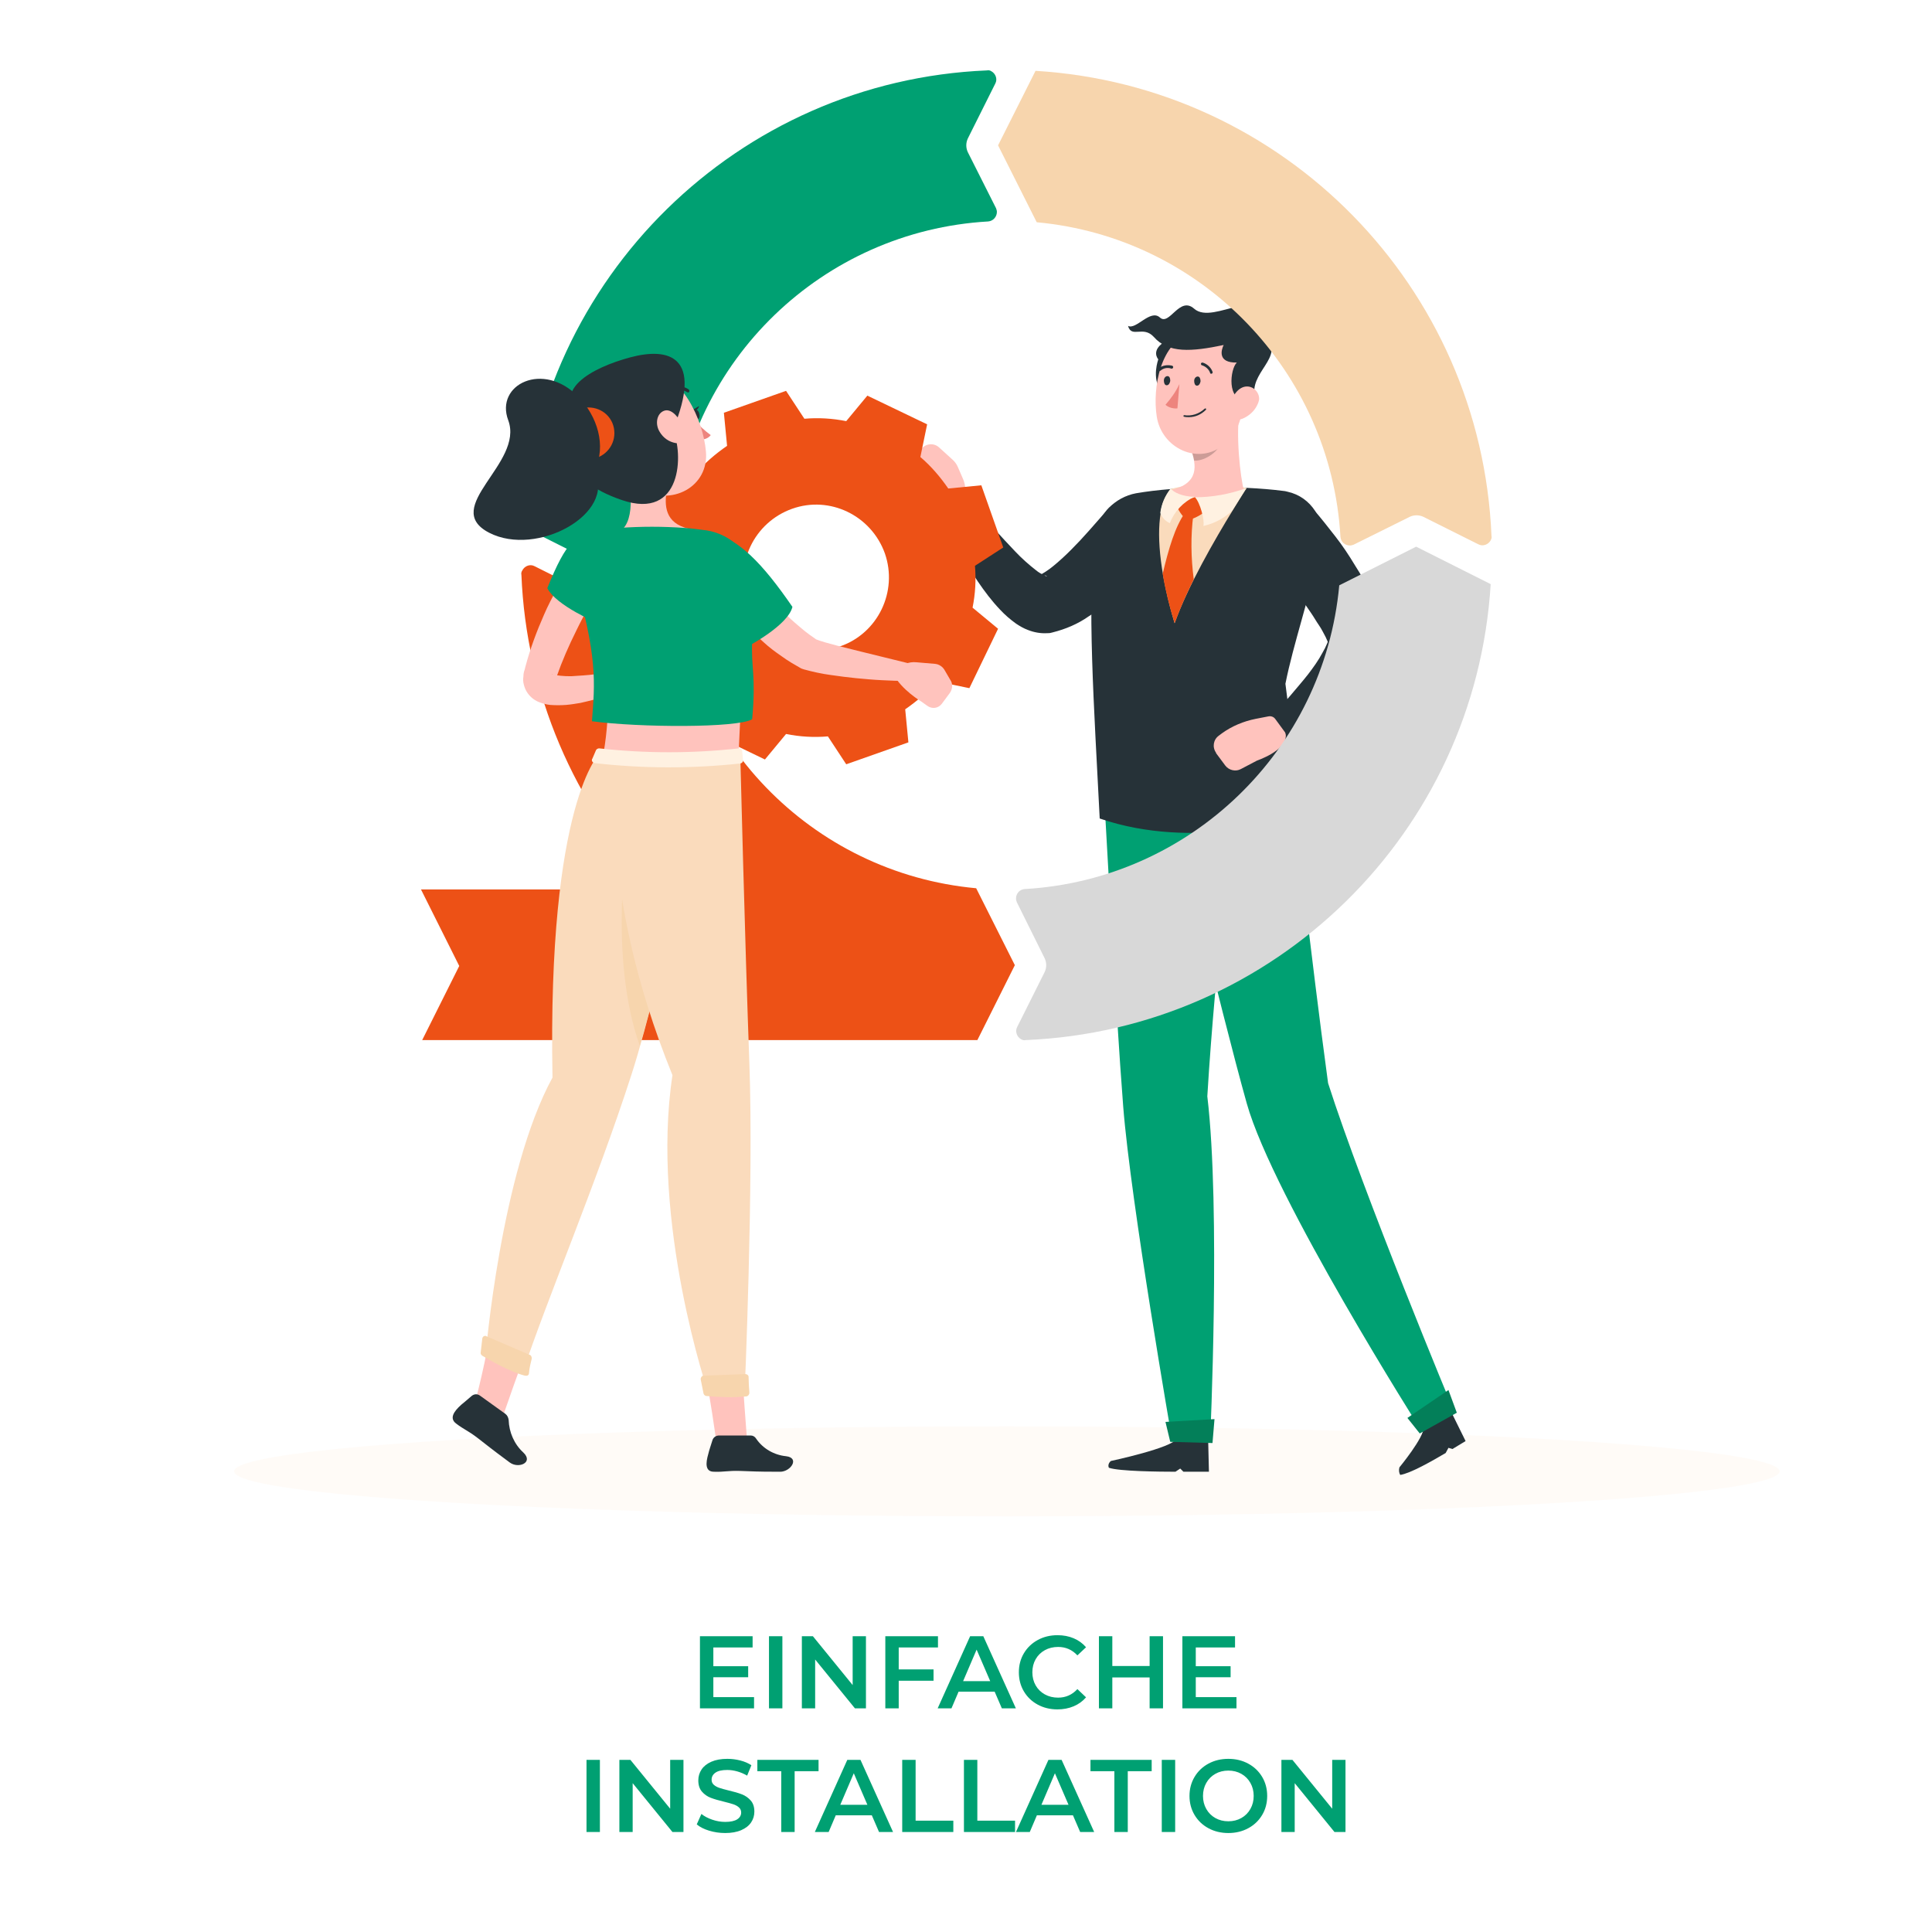 <svg xmlns="http://www.w3.org/2000/svg" id="a" viewBox="0 0 1500 1500"><defs><style>.g{fill:#f7d5ad;}.h{fill:#037f59;}.i{fill:#ed847e;}.j{fill:#fff1e1;}.k{fill:#ffc3bd;}.l{fill:#ed5116;}.m{fill:#fadbbc;}.n{fill:#7f3e3b;}.o{fill:#00a072;}.p{fill:#d8d8d8;}.q{fill:#263238;}.r{opacity:.25;}.s{isolation:isolate;opacity:.2;}</style></defs><g><g id="b" class="r"><ellipse id="c" class="j" cx="781.71" cy="1142.34" rx="600" ry="34.97"></ellipse></g><g id="d"><path class="o" d="M937.36,851.16c6.81-112.94,19.8-188.76,14.54-244.46l-95.31-1.55s9.59,179.47,15.47,254.05c5.88,74.57,38.06,259.31,38.06,259.31h29.4s8.35-179.78-2.17-267.35Z"></path><path class="q" d="M898.06,427.23l-3.71,4.95c-1.24,1.55-2.48,3.09-3.71,4.64-2.48,3.09-5.26,6.19-7.74,8.97-5.57,5.88-11.14,11.76-17.33,17.02-3.09,2.78-6.19,5.57-9.59,8.05-3.4,2.48-6.81,5.26-10.83,7.74-8.35,5.88-17.95,9.9-27.85,12.38l-1.24,.31c-.93,.31-2.17,.31-3.09,.31-4.95,.31-10.21-.62-14.85-2.48-3.4-1.24-6.5-3.09-9.28-4.95-4.33-3.09-8.66-6.81-12.38-10.83-6.5-6.81-12.07-14.23-17.33-21.97-4.95-7.43-9.28-14.85-13.31-22.59-4.02-7.74-7.74-15.47-10.83-23.52-2.48-6.19,.31-13.62,6.81-16.09,4.95-2.17,10.52-.62,14.23,3.4l.31,.31,15.78,17.95c5.26,5.88,10.83,11.76,16.09,17.33,4.95,5.26,10.52,10.21,16.09,14.54,2.17,1.86,4.64,3.09,7.12,4.33,.62,.31,1.24,.31,1.55,.31,0,0-.62-.62-2.78-.62l-4.33,.62c4.02-2.17,8.05-4.64,11.76-7.74,4.95-4.02,9.59-8.35,13.92-12.69,4.64-4.64,9.28-9.59,13.92-14.85l6.81-7.74,6.5-7.43,.62-.93c8.97-10.21,24.76-11.45,34.97-2.17,9.9,8.66,11.45,23.21,3.71,33.42h0Z"></path><path class="k" d="M739.94,397.83c-12.07,1.86-23.21-17.64-23.21-17.64l-8.97-10.52c-3.09-3.71-3.09-8.66,0-12.38l7.74-8.97c3.4-4.02,9.59-4.64,13.62-.93h0l10.21,9.28c1.86,1.55,3.4,3.71,4.33,5.88l4.02,9.28c3.4,7.74,1.86,17.02-3.71,23.52l-.62,.93c-1.24,.93-2.17,1.55-3.4,1.55Z"></path><path class="o" d="M1031.12,840.95c-15.16-112.02-21.04-178.55-30.94-234.24l-95.31-1.55s42.7,178.86,63.13,251.57c20.42,72.72,135.53,254.05,135.53,254.05l25.37-15.16c0,.62-70.55-169.57-97.78-254.67Z"></path><path class="q" d="M1086.51,1139.25s19.19-23.21,18.88-31.25l21.04-12.38,11.45,23.21-10.21,6.19-3.09-.93-2.17,4.02c-10.52,6.19-27.23,15.78-35.28,17.02-.93-1.55-1.24-3.71-.62-5.88Z"></path><path class="q" d="M996.15,381.12c-33.73-4.33-82-3.71-114.18,1.86-16.4,3.09-29.4,16.4-31.56,32.8-6.81,48.89-.93,133.99,3.4,219.7,73.65,25.37,151.62-.31,151.62-.31,2.78-17.33-3.4-73.96-7.43-104.28,6.19-31.25,18.88-67.15,27.54-108.61,4.02-18.26-7.43-36.51-25.99-40.54-1.24-.31-2.48-.62-3.4-.62Z"></path><path class="m" d="M909.2,379.58c-4.64,5.26-7.43,11.76-8.05,18.88-3.4,19.8,.31,50.44,10.83,85.4,9.9-28.16,31.56-65.6,44.87-87.26,6.19-10.21,10.52-17.02,11.14-17.64h0c-19.8-4.64-39.61-4.33-58.79,.62Z"></path><path class="k" d="M962.74,316.76l-38.37,31.56c4.95,13.31,6.5,26.92-15.16,32.18-5.57,7.12,4.02,15.47,13,19.19,14.54-1.86,34.97-6.5,43.63-18.57-2.79-9.9-6.81-44.87-3.09-64.36Z"></path><path class="l" d="M913.23,391.64c1.55,4.64,4.33,8.66,8.05,12.07,5.88,0,14.54-6.5,14.54-6.5,0,0-3.4-9.28-8.05-11.14-12.07,2.78-14.54,5.57-14.54,5.57Z"></path><path class="l" d="M926.53,399.69c-1.86-1.55-4.33-1.86-6.5-1.55-7.74,10.83-12.69,27.85-17.33,47.34,2.17,13,5.26,25.68,9.28,38.37,4.33-11.76,9.28-22.9,14.85-34.04-2.17-16.71-2.48-33.73-.31-50.13Z"></path><path class="s" d="M946.64,329.76l-22.28,18.26c1.24,3.09,2.17,6.19,2.78,9.59,8.66,.62,20.73-8.05,21.35-16.09,0-4.02-.62-7.74-1.86-11.76Z"></path><path class="q" d="M905.18,264.77c-12.38,7.12-5.88,14.23-5.88,14.23,0,0-5.26,14.23,1.86,24.14,32.8-39.61,4.02-38.37,4.02-38.37Z"></path><path class="k" d="M968.31,295.1c-3.4,24.14-4.33,38.37-17.64,49.82-20.11,17.02-48.89,3.09-52.6-21.66-3.4-22.28,2.78-57.86,27.54-65.29,17.64-5.26,36.51,4.64,41.77,22.59,1.24,4.64,1.55,9.9,.93,14.54Z"></path><path class="q" d="M967.69,310.26c-15.47,1.55-12.69-23.83-7.43-28.78-15.16,.31-12.07-9.9-10.21-13.62-25.06,5.26-43.01,6.5-54.15-6.19-8.35-9.28-17.33,1.24-20.11-8.66,6.19,3.4,17.33-13.31,24.76-6.5,7.43,6.81,15.16-17.02,26.61-6.81,15.47,13.62,56.01-23.83,52.29,17.64,21.35,17.95-7.43,29.09-5.57,48.27-5.88,8.66-6.19,4.64-6.19,4.64Z"></path><path class="q" d="M971.4,262.61c-.62,0-1.55-.62-1.55-1.24,0-.93,.62-1.55,1.24-1.86,4.95-1.24,9.28-4.33,12.38-8.66,1.86-2.48,2.48-5.88,1.55-8.66-.31-.93,.31-1.55,1.24-1.86s1.55,.31,1.86,.93h0c.93,4.02,.31,8.05-1.86,11.45-3.71,4.95-8.97,8.35-14.85,9.9h0Z"></path><path class="k" d="M976.35,313.98c-2.17,4.95-6.5,8.97-11.76,11.14-6.81,2.48-11.14-3.4-9.59-10.52,1.24-6.19,6.19-14.85,13.62-14.54,5.26,.31,9.28,4.95,8.97,10.21-.31,1.24-.62,2.48-1.24,3.71Z"></path><path class="q" d="M932.1,296.03c-.31,1.86-1.24,3.4-2.78,3.4s-2.17-1.86-2.17-3.71,1.24-3.4,2.78-3.4,2.17,1.86,2.17,3.71Z"></path><path class="q" d="M908.58,295.72c-.31,1.86-1.24,3.4-2.78,3.4s-2.17-1.86-2.17-3.71,1.24-3.4,2.78-3.4,2.17,1.55,2.17,3.71Z"></path><path class="i" d="M915.7,298.19c-2.78,5.88-6.5,11.14-10.83,16.09,2.48,2.17,5.88,3.09,9.28,2.78l1.55-18.88Z"></path><path class="q" d="M940.15,290.15h.62c.62-.31,.93-.93,.62-1.55-1.24-3.4-4.33-6.19-7.74-7.12-.62,0-1.24,.31-1.24,.93h0c0,.62,.31,1.24,.93,1.24h0c2.78,.93,5.26,3.09,6.19,5.88,0,.31,.31,.62,.62,.62Z"></path><path class="q" d="M899.92,287.98c.31,0,.93,0,1.24-.31,2.17-1.86,5.26-2.48,8.05-1.55,.62,.31,1.24,0,1.55-.62h0c.31-.62,0-1.24-.62-1.55-3.71-.93-7.43-.31-10.52,1.86-.62,.31-.62,1.24-.31,1.55,0,.31,.31,.62,.62,.62Z"></path><path class="j" d="M967.69,378.96h0c-.31,.62-4.64,7.43-11.14,17.64-6.19,5.88-13.92,9.9-22.28,11.76,1.24-4.02-2.48-18.26-6.5-22.28,13.62,0,26.92-2.48,39.92-7.12Z"></path><path class="j" d="M927.46,385.76c-8.97,4.02-15.78,11.45-19.19,20.42-3.4-1.55-6.19-4.33-7.43-8.05,.93-6.81,3.71-13.31,8.05-18.88,2.48,3.09,8.66,6.19,18.57,6.5Z"></path><path class="q" d="M1019.67,395.36c6.19,7.12,11.45,13.92,17.02,21.04,5.57,7.12,10.52,14.54,15.16,22.28,4.95,7.74,9.59,15.78,13.92,24.45,2.17,4.64,4.33,8.97,6.19,13.92,2.17,5.57,3.71,11.14,4.64,17.02l.31,1.55c.62,3.09,.31,6.19-.93,9.28-3.4,9.28-8.66,17.95-14.85,25.68-2.78,3.4-5.88,6.81-8.97,9.9-3.09,3.09-6.19,6.19-9.28,8.97-6.5,5.57-13,10.52-20.11,15.16-6.81,4.64-14.23,8.66-21.66,12.38-5.88,3.4-13.62,1.24-17.02-4.64-2.78-4.95-1.86-11.14,2.17-15.16l.62-.62c4.64-5.26,10.21-10.83,14.85-16.4s9.59-11.14,13.92-16.71c4.02-5.26,8.05-10.83,11.14-16.71,2.78-4.64,4.95-9.9,6.19-15.16l-.62,10.52c-.93-2.48-1.86-4.95-3.09-7.43-1.55-2.78-3.09-6.19-5.26-9.28-2.17-3.09-4.02-6.5-6.19-9.59s-4.33-6.5-6.81-9.59c-4.64-6.5-9.59-13-14.54-19.49l-14.85-19.19-.31-.31c-8.35-10.83-6.81-26.3,4.02-34.66,10.21-8.66,25.37-7.12,34.35,2.78h0Z"></path><path class="k" d="M998.32,571.43c0-1.24-.31-2.78-1.24-3.71l-6.81-9.28c-1.24-1.86-3.4-2.78-5.88-2.17l-9.59,1.86c-9.28,1.86-18.26,5.57-25.99,11.14l-2.48,1.86c-4.33,3.09-5.26,8.97-2.17,13.31v.31l7.12,9.59c2.78,3.71,8.05,4.95,12.07,2.78l12.38-6.5c.31-.31,21.97-7.12,22.59-19.19Z"></path><path class="l" d="M756.34,392.88c0-4.64-.62-8.97-1.86-13.31-7.43-1.86-27.23,12.07-30.32,18.26,1.24,3.71,9.59,11.45,9.59,11.45,6.5-5.88,17.64-12.38,22.59-16.4Z"></path><polygon class="h" points="1102.29 1112.94 1131.07 1096.85 1124.57 1079.22 1092.7 1100.88 1102.29 1112.94"></polygon><path class="q" d="M862.48,1134.3s47.96-10.21,51.06-17.33h24.45l.62,25.68h-19.8l-2.48-2.48-3.71,2.48c-12.07,0-43.94-.31-51.68-3.09-.93-1.86,0-4.02,1.55-5.26Z"></path><polygon class="h" points="908.58 1119.44 941.38 1120.37 942.93 1101.8 904.87 1103.97 908.58 1119.44"></polygon><path class="q" d="M923.13,323.88c-1.24,0-2.48,0-3.71-.31-.31,0-.62-.31-.62-.62h0c0-.31,.31-.62,.62-.62,5.57,.93,11.45-.93,15.78-4.95,.31-.31,.62-.31,.93-.31,.31,.31,.31,.62,.31,.93l-.31,.31c-3.4,3.4-8.05,5.57-13,5.57Z"></path></g><g id="e"><path class="g" d="M804.92,172.56c128.11,11.76,228.37,115.73,235.79,244.15,.31,4.02,3.4,6.81,7.43,6.81,.93,0,1.86-.31,2.78-.62l43.63-21.66c3.4-1.55,7.12-1.55,10.52,0l42.7,21.35c3.4,1.86,7.74,.31,9.59-3.09,.62-1.24,.93-2.17,.62-3.4-8.05-193.4-160.91-349.36-354-361.11l-29.09,57.86,30.02,59.72Z"></path><path class="o" d="M523.02,407.73c11.76-128.11,115.73-228.37,244.15-235.79,4.02-.31,6.81-3.71,6.81-7.43,0-.93-.31-1.86-.62-2.78l-21.97-43.63c-1.55-3.4-1.55-7.12,0-10.52l21.35-42.7c1.86-3.4,.31-7.74-3.09-9.59-.93-.62-2.17-.93-3.4-.62-193.09,8.05-349.05,160.91-360.8,354l57.86,29.09,59.72-30.02Z"></path><path class="l" d="M757.89,689.63h0c-128.11-11.76-228.37-115.73-235.79-244.15-.31-4.02-3.4-6.81-7.43-6.81-.93,0-1.86,.31-2.78,.62l-43.63,21.66c-1.55,.93-3.4,1.24-5.26,1.24s-3.71-.31-5.26-1.24l-42.7-21.35c-3.4-1.86-7.74-.31-9.59,3.4-.62,.93-.93,2.17-.62,3.4,3.71,91.28,40.54,177.93,103.35,244.15h-181.33l29.71,59.41-28.78,57.56h431.05l29.09-58.17-30.02-59.72Z"></path><path class="p" d="M1039.79,454.46h0c-11.76,128.11-115.73,228.37-244.15,235.79-4.02,.31-6.81,3.4-6.81,7.43,0,.93,.31,1.86,.62,2.78l21.66,43.63c1.55,3.4,1.55,7.12,0,10.52l-21.35,42.7c-1.86,3.4-.31,7.74,3.09,9.59,1.24,.62,2.17,.93,3.4,.62,193.4-8.05,349.36-160.91,361.11-354l-57.86-29.09-59.72,30.02Z"></path></g><g id="f"><path class="l" d="M778.93,425.06l-17.02-48.27-25.68,2.48c-6.19-8.97-13.31-17.33-21.66-24.45l5.26-25.37-46.42-22.28-16.4,19.8c-10.83-2.17-21.66-2.78-32.49-1.86l-14.23-21.66-48.27,17.02,2.48,25.68c-8.97,6.19-17.33,13.31-24.45,21.66l-25.37-5.26-22.28,46.11,19.8,16.4c-2.17,10.83-2.78,21.66-1.86,32.49l-21.66,14.23,17.02,48.27,25.68-2.48c6.19,8.97,13.31,17.33,21.66,24.45l-5.26,25.37,46.11,22.28,16.4-19.8c10.83,2.17,21.66,2.78,32.49,1.86l14.23,21.66,48.27-17.02-2.48-25.68c8.97-6.19,17.33-13.31,24.45-21.66l25.37,5.26,22.28-46.11-19.8-16.4c2.17-10.83,2.78-21.66,1.86-32.49l21.97-14.23Zm-126.56,76.74c-29.4,10.21-61.58-5.26-72.1-34.66-10.21-29.4,5.26-61.58,34.66-72.1s61.58,5.26,72.1,34.66h0c10.21,29.4-5.26,61.89-34.66,72.1Z"></path><path class="k" d="M466.4,455.39c-1.55,2.17-3.09,5.26-4.95,8.05s-3.4,5.57-4.95,8.66c-3.09,5.88-6.19,11.45-8.97,17.33-5.88,11.76-11.14,23.83-15.47,36.2-1.86,4.95,0,1.86-2.17-1.24-.93-1.24-1.86-1.24-1.24-.93,.62,.31,1.55,.62,2.17,.62,5.88,.93,11.76,1.24,17.33,.62,12.69-.62,26.3-2.78,39.61-4.95h0c3.71-.62,7.43,1.86,8.05,5.57,.62,3.09-1.24,6.5-4.33,7.74-13.31,5.57-26.92,9.59-40.85,12.69-3.71,.62-7.43,1.24-11.14,1.55-4.02,.31-8.35,.31-12.38,0-2.78-.31-5.26-.93-7.74-1.86-3.71-1.24-7.12-3.71-9.59-7.12-1.55-2.17-2.48-4.33-3.09-6.81-.62-2.17-.62-4.33-.31-6.5,0-1.55,.31-3.4,.93-4.95l.62-2.48c3.71-13.92,8.66-27.23,14.54-40.54,2.78-6.5,6.19-13,9.59-19.19,1.86-3.09,3.4-6.19,5.26-9.28,1.86-3.09,3.71-5.88,6.19-9.28,4.64-6.19,13.31-7.43,19.49-2.78,5.88,4.33,7.43,12.07,3.71,18.26l-.31,.62Z"></path><path class="n" d="M519,533.99l-6.5,5.26c-2.48,2.17-5.57,2.78-8.66,1.86l-14.23-3.71c-5.57-1.55-10.21-5.57-12.38-11.14l-1.24-3.4c10.21-9.59,28.16-12.69,28.16-12.69l4.95-1.24c4.33-1.24,8.97,.93,10.21,5.26h0l3.09,9.9c.93,4.02-.62,7.74-3.4,9.9Z"></path><path class="k" d="M484.34,352.96c4.33,16.4,9.9,46.42-.62,57.56,0,0-8.05,15.47,40.23,13,34.04-1.86,10.83-13,10.83-13-18.57-4.33-19.19-17.95-17.02-30.63l-33.42-26.92Z"></path><path class="k" d="M412.86,1039.92l-31.56-11.45c-2.78,24.14-12.69,61.27-12.69,61.27l21.97,9.28c.31,0,14.85-44.25,22.28-59.1Z"></path><path class="q" d="M395.85,1135.53c-16.71-12.38-15.47-11.76-24.76-18.88-8.05-6.19-10.52-6.5-17.02-11.45-5.26-4.02-1.86-9.28,4.02-14.54,2.17-1.86,4.95-4.02,8.05-6.81,1.86-1.55,4.33-1.86,6.5-.31l19.8,14.23c1.55,1.24,2.17,2.78,2.48,4.64,.31,9.59,4.33,18.88,11.45,25.37,8.05,7.74-3.71,12.69-10.52,7.74Z"></path><path class="m" d="M549.02,584.73s-33.11,170.19-58.79,249.72c-26.92,83.55-66.22,176.07-84.17,230.53-5.57,.62-21.35-5.88-29.09-12.38,0,0,11.76-142.34,51.99-215.99-4.02-214.75,36.82-251.88,36.82-251.88h83.24Z"></path><path class="g" d="M487.44,648.48l34.04,64.98c-7.74,34.04-16.4,69.62-24.76,98.4-24.76-69.31-9.28-163.38-9.28-163.38Z"></path><path class="g" d="M412.86,1054.77c-.93,3.71-1.86,7.43-2.17,11.45,0,1.24-1.24,2.17-2.48,1.86h-.62c-12.07-3.09-27.85-12.38-33.11-15.47-.93-.62-1.55-1.55-1.24-2.78l1.24-10.83c.31-1.24,1.24-1.86,2.48-1.86q.31,0,.62,.31l33.11,14.23c1.55,.31,2.17,1.55,2.17,3.09Z"></path><path class="k" d="M576.25,1054.77l-30.32,2.17c4.95,24.14,10.21,62.2,10.21,62.2h23.83c.31-.31-4.02-47.96-3.71-64.36Z"></path><path class="q" d="M605.64,1142.65c-20.73,0-19.19-.31-30.94-.62-9.9-.31-12.38,.93-20.42,.62-6.81,0-6.5-6.5-4.33-13.92,.62-2.78,1.86-6.19,3.09-10.21,.62-2.48,2.78-4.02,5.26-4.02h24.45c1.86,0,3.4,.93,4.33,2.48,5.26,7.74,13.92,12.69,23.21,13.62,10.83,1.24,3.71,12.07-4.64,12.07Z"></path><path class="m" d="M574.7,584.73s3.71,148.53,7.12,241.05c3.4,92.52-3.71,255.91-3.71,255.91-.62,4.64-24.14,2.78-28.16,0,0,0-45.18-132.44-27.85-246.93-60.34-148.53-43.01-246-43.01-246l95.62-4.02Z"></path><path class="g" d="M581.2,1069c0,3.09,.31,8.66,.62,12.38,0,1.24-.93,2.48-2.17,2.78-10.52,.93-20.73,.62-31.25-.31-.93,0-1.86-.93-2.17-1.86l-2.17-10.83c-.31-1.24,.62-2.78,1.86-3.09h.62l32.18-1.24c1.24,0,2.48,.93,2.48,2.17q0-.31,0,0Z"></path><path class="k" d="M471.66,558.74c-.62,8.66-1.55,17.33-3.09,25.99h104.9l1.24-26.61c0-.31-81.07-4.95-103.04,.62Z"></path><path class="o" d="M584.6,449.51c.62,16.09,.31,32.18-.62,48.27-.93,21.04,3.09,26.3,0,60.65-11.45,6.81-87.26,6.5-124.39,1.55,2.17-29.71,4.95-49.82-15.16-116.97-4.64-15.47,5.88-30.63,22.28-32.18,4.33-.31,9.28-.62,13.92-.93,17.02-1.24,34.04-1.24,51.06,0,5.57,.31,11.14,1.24,16.71,1.86,20.11,3.09,35.59,19.19,36.2,37.75Z"></path><path class="k" d="M737.77,527.8l-4.33-7.43c-1.55-2.78-4.33-4.64-7.43-4.95l-14.54-1.24c-5.88-.62-11.76,1.86-15.47,6.19l-2.48,2.78c6.19,12.38,21.97,21.66,21.97,21.66l4.33,3.09c3.71,2.78,8.66,2.17,11.45-1.55h0l6.19-8.35c2.17-3.09,2.48-7.12,.31-10.21Z"></path><path class="k" d="M594.19,457.25l1.24,2.17c.62,.93,1.24,1.86,1.86,2.78,1.24,1.86,2.78,3.71,4.33,5.57,3.09,3.71,6.19,7.12,9.9,10.52,3.4,3.4,7.12,6.5,11.14,9.9s8.05,6.19,12.07,8.97l-2.48-1.24c5.57,2.17,11.45,3.71,17.33,5.26l18.57,4.64,18.88,4.64c6.5,1.55,12.69,3.09,18.88,4.64h0c3.71,.93,6.19,4.64,5.26,8.35-.62,3.09-3.71,5.26-6.81,5.26-6.81,0-13.31-.31-19.8-.62-6.5-.31-13.31-.93-19.8-1.55-6.5-.62-13.31-1.55-19.8-2.48-7.12-.93-13.92-2.48-20.73-4.33-.62-.31-1.24-.31-1.86-.62l-.62-.31c-2.48-1.55-4.95-2.78-7.43-4.33-2.48-1.55-4.95-3.09-7.43-4.95-4.95-3.4-9.59-6.81-13.92-10.83-4.64-4.02-8.66-8.35-12.69-13-1.86-2.48-3.71-4.64-5.57-7.43-.93-1.24-1.86-2.78-2.78-4.02-.31-.62-.93-1.24-1.24-2.17s-.62-1.24-1.55-2.78c-3.4-6.81-.62-15.16,6.19-18.57,6.5-3.09,14.23-.93,17.95,4.95l.93,1.55Z"></path><path class="o" d="M553.35,413.61c20.42,5.57,38.06,22.9,61.89,57.56-3.4,14.23-34.04,30.32-34.04,30.32,0,0-64.05-63.43-27.85-87.88Z"></path><path class="q" d="M537.57,322.33c.62,2.17,2.48,3.4,4.02,3.09s1.86-2.48,1.24-4.64-2.48-3.4-4.02-3.09-1.86,2.48-1.24,4.64Z"></path><path class="q" d="M538.19,318l4.64-2.78s-1.24,4.64-4.64,2.78Z"></path><path class="i" d="M539.42,326.35c3.71,4.33,7.74,8.05,12.38,11.45-1.55,2.17-4.33,3.4-7.12,3.4l-5.26-14.85Z"></path><path class="q" d="M534.47,304.69c.31,0,.62-.31,.62-.62,.31-.62,0-1.55-.62-1.86-3.71-2.48-8.05-2.78-12.07-1.24-.62,.31-.93,.93-.62,1.55h0c.31,.62,1.24,.93,1.86,.62,3.09-1.24,6.81-.62,9.59,1.24,.62,.31,.93,.31,1.24,.31Z"></path><path class="k" d="M464.54,334.4c10.21,25.06,13.92,35.89,31.25,45.18,25.99,14.23,54.77-1.86,52.29-29.09-2.17-24.45-18.57-61.27-47.03-64.36-18.88-2.78-36.51,10.52-38.99,29.4-1.24,6.5-.31,13,2.48,18.88Z"></path><path class="q" d="M522.41,333.78c8.35,18.26,7.43,70.55-39.61,54.46-47.03-16.09-43.63-41.46-30.94-61.89-25.37-22.9,7.43-40.85,37.44-48.89,30.02-8.05,56.94-.93,33.11,56.32Z"></path><path class="l" d="M476.61,332.23c2.17,10.83-4.64,21.35-15.47,23.83-10.83,2.48-21.35-4.64-23.83-15.47-2.17-10.83,4.64-21.35,15.47-23.83h0c11.14-2.17,21.66,4.64,23.83,15.47Z"></path><path class="q" d="M461.76,364.72c9.28-18.57,1.86-41.77-12.69-56.63-27.23-28.16-64.98-9.59-54.46,18.26,12.38,33.42-52.91,67.46-14.85,87.26,37.13,19.19,99.02-14.85,81.69-48.27q.31-.31,.31-.62Z"></path><path class="k" d="M512.19,335.33c2.78,4.64,7.12,7.74,12.38,8.66,6.19,.93,8.35-6.19,5.57-13-2.48-6.19-8.66-14.23-14.54-12.07-5.88,2.17-7.12,10.52-3.4,16.4Z"></path><path class="o" d="M465.47,411.45c-18.26,2.78-25.68,8.35-40.54,45.18,6.81,13.62,38.68,26.92,38.68,26.92,0,0,21.04-47.65,1.86-72.1Z"></path><path class="j" d="M574.7,592.78c-37.44,4.02-75.5,4.02-112.94-.31-1.55-.31-2.48-1.55-2.17-2.78q0-.31,.31-.62c.93-2.17,1.86-4.33,2.78-6.5,.31-.93,1.55-1.55,2.48-1.55,36.2,4.02,72.41,4.02,108.61,0,1.24,0,2.48,.93,2.48,2.17h0c.31,2.17,.31,4.33,.62,6.81,.31,1.24-.62,2.48-2.17,2.78Z"></path></g></g><g><path class="o" d="M585.44,1317.64v8.72h-42v-56h40.88v8.72h-30.48v14.56h27.04v8.56h-27.04v15.44h31.6Z"></path><path class="o" d="M597.04,1270.36h10.4v56h-10.4v-56Z"></path><path class="o" d="M672.32,1270.36v56h-8.56l-30.88-37.92v37.92h-10.32v-56h8.56l30.88,37.92v-37.92h10.32Z"></path><path class="o" d="M697.76,1279.08v17.04h27.04v8.8h-27.04v21.44h-10.4v-56h40.88v8.72h-30.48Z"></path><path class="o" d="M772.24,1313.4h-28l-5.52,12.96h-10.72l25.2-56h10.24l25.28,56h-10.88l-5.6-12.96Zm-3.44-8.16l-10.56-24.48-10.48,24.48h21.04Z"></path><path class="o" d="M805.64,1323.44c-4.56-2.48-8.13-5.91-10.72-10.28-2.59-4.37-3.88-9.31-3.88-14.8s1.31-10.43,3.92-14.8c2.61-4.37,6.2-7.8,10.76-10.28,4.56-2.48,9.67-3.72,15.32-3.72,4.59,0,8.77,.8,12.56,2.4,3.79,1.6,6.99,3.92,9.6,6.96l-6.72,6.32c-4.05-4.37-9.04-6.56-14.96-6.56-3.84,0-7.28,.84-10.32,2.52-3.04,1.68-5.41,4.01-7.12,7-1.71,2.99-2.56,6.37-2.56,10.16s.85,7.17,2.56,10.16c1.71,2.99,4.08,5.32,7.12,7,3.04,1.68,6.48,2.52,10.32,2.52,5.92,0,10.91-2.21,14.96-6.64l6.72,6.4c-2.61,3.04-5.83,5.36-9.64,6.96-3.81,1.6-8.01,2.4-12.6,2.4-5.65,0-10.76-1.24-15.32-3.72Z"></path><path class="o" d="M902.96,1270.36v56h-10.4v-24h-28.96v24h-10.4v-56h10.4v23.12h28.96v-23.12h10.4Z"></path><path class="o" d="M960,1317.64v8.72h-42v-56h40.88v8.72h-30.48v14.56h27.04v8.56h-27.04v15.44h31.6Z"></path><path class="o" d="M455.36,1366.36h10.4v56h-10.4v-56Z"></path><path class="o" d="M530.64,1366.36v56h-8.56l-30.88-37.92v37.92h-10.32v-56h8.56l30.88,37.92v-37.92h10.32Z"></path><path class="o" d="M550.52,1421.32c-4.03-1.23-7.21-2.85-9.56-4.88l3.6-8.08c2.29,1.81,5.11,3.29,8.44,4.44,3.33,1.15,6.68,1.72,10.04,1.72,4.16,0,7.27-.67,9.32-2,2.05-1.33,3.08-3.09,3.08-5.28,0-1.6-.57-2.92-1.72-3.96s-2.6-1.85-4.36-2.44-4.16-1.25-7.2-2c-4.27-1.01-7.72-2.03-10.36-3.04-2.64-1.01-4.91-2.6-6.8-4.76-1.89-2.16-2.84-5.08-2.84-8.76,0-3.09,.84-5.91,2.52-8.44,1.68-2.53,4.21-4.55,7.6-6.04,3.39-1.49,7.53-2.24,12.44-2.24,3.41,0,6.77,.43,10.08,1.28,3.31,.85,6.16,2.08,8.56,3.68l-3.28,8.08c-2.45-1.44-5.01-2.53-7.68-3.28-2.67-.75-5.25-1.12-7.76-1.12-4.11,0-7.16,.69-9.16,2.08-2,1.39-3,3.23-3,5.52,0,1.6,.57,2.91,1.72,3.92,1.15,1.01,2.6,1.81,4.36,2.4,1.76,.59,4.16,1.25,7.2,2,4.16,.96,7.57,1.96,10.24,3s4.95,2.63,6.84,4.76c1.89,2.13,2.84,5.01,2.84,8.64,0,3.09-.84,5.89-2.52,8.4-1.68,2.51-4.23,4.51-7.64,6-3.41,1.49-7.57,2.24-12.48,2.24-4.32,0-8.49-.61-12.52-1.84Z"></path><path class="o" d="M606.56,1375.16h-18.56v-8.8h47.52v8.8h-18.56v47.2h-10.4v-47.2Z"></path><path class="o" d="M676.88,1409.4h-28l-5.52,12.96h-10.72l25.2-56h10.24l25.28,56h-10.88l-5.6-12.96Zm-3.44-8.16l-10.56-24.48-10.48,24.48h21.04Z"></path><path class="o" d="M700.48,1366.36h10.4v47.2h29.28v8.8h-39.68v-56Z"></path><path class="o" d="M748.4,1366.36h10.4v47.2h29.28v8.8h-39.68v-56Z"></path><path class="o" d="M833.04,1409.4h-28l-5.52,12.96h-10.72l25.2-56h10.24l25.28,56h-10.88l-5.6-12.96Zm-3.44-8.16l-10.56-24.48-10.48,24.48h21.04Z"></path><path class="o" d="M865.2,1375.16h-18.56v-8.8h47.52v8.8h-18.56v47.2h-10.4v-47.2Z"></path><path class="o" d="M902,1366.36h10.4v56h-10.4v-56Z"></path><path class="o" d="M938.24,1419.44c-4.59-2.48-8.19-5.92-10.8-10.32-2.61-4.4-3.92-9.32-3.92-14.76s1.31-10.36,3.92-14.76c2.61-4.4,6.21-7.84,10.8-10.32,4.59-2.48,9.73-3.72,15.44-3.72s10.85,1.24,15.44,3.72c4.59,2.48,8.19,5.91,10.8,10.28,2.61,4.37,3.92,9.31,3.92,14.8s-1.31,10.43-3.92,14.8c-2.61,4.37-6.21,7.8-10.8,10.28-4.59,2.48-9.73,3.72-15.44,3.72s-10.85-1.24-15.44-3.72Zm25.52-7.92c2.99-1.68,5.33-4.03,7.04-7.04,1.71-3.01,2.56-6.39,2.56-10.12s-.85-7.11-2.56-10.12c-1.71-3.01-4.05-5.36-7.04-7.04s-6.35-2.52-10.08-2.52-7.09,.84-10.08,2.52c-2.99,1.68-5.33,4.03-7.04,7.04-1.71,3.01-2.56,6.39-2.56,10.12s.85,7.11,2.56,10.12c1.71,3.01,4.05,5.36,7.04,7.04,2.99,1.68,6.35,2.52,10.08,2.52s7.09-.84,10.08-2.52Z"></path><path class="o" d="M1044.64,1366.36v56h-8.56l-30.88-37.92v37.92h-10.32v-56h8.56l30.88,37.92v-37.92h10.32Z"></path></g></svg>